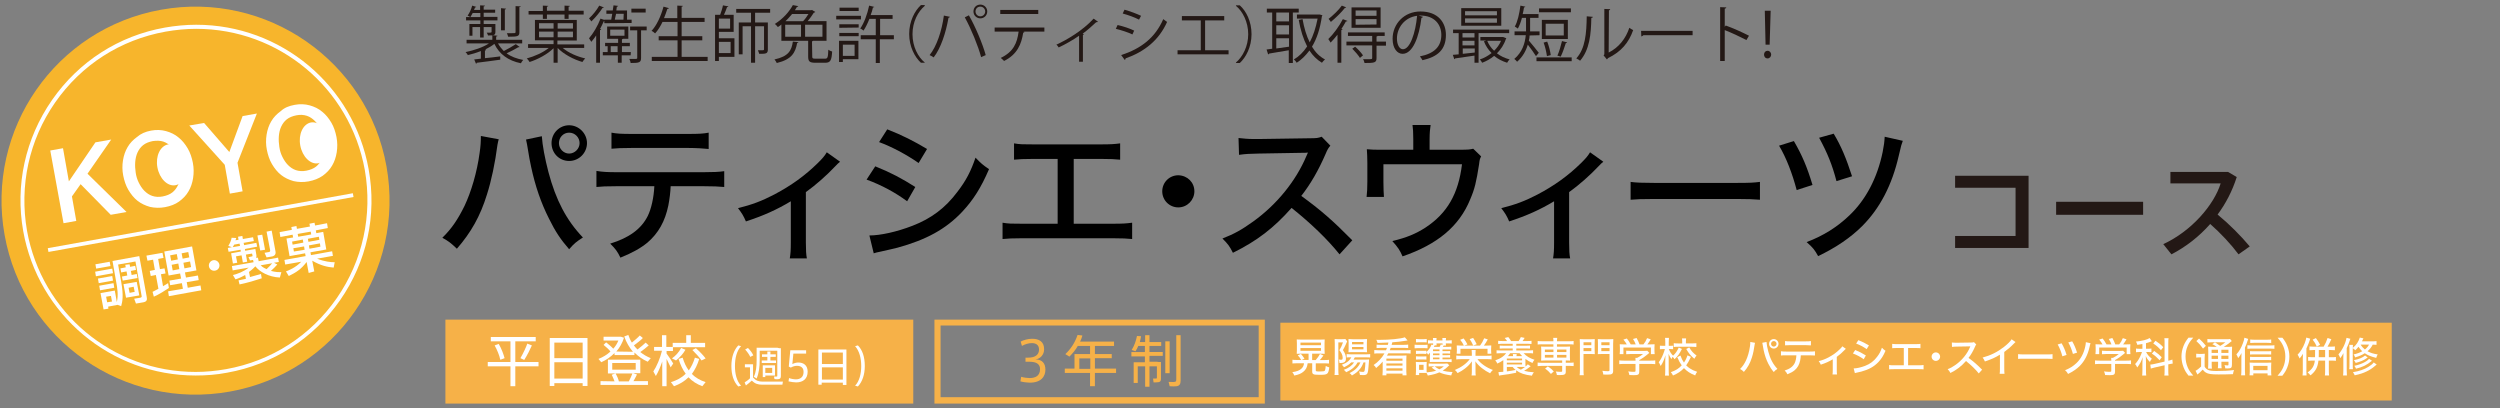 <?xml version="1.0" encoding="UTF-8"?>
<svg id="_レイヤー_1" xmlns="http://www.w3.org/2000/svg" version="1.1" viewBox="0 0 980 160">
  <rect x="0" y="0" width="980" height="160" fill="#808080" stroke="none"/>
  <!-- Generator: Adobe Illustrator 29.5.1, SVG Export Plug-In . SVG Version: 2.1.0 Build 141)  -->
  <defs>
    <style>
      .st0 {
        fill: none;
      }

      .st1 {
        fill: #f7b52c;
      }

      .st2 {
        fill: #f6b148;
      }

      .st3 {
        isolation: isolate;
      }

      .st4 {
        fill: #231815;
      }

      .st5 {
        fill: #fff;
      }
    </style>
  </defs>
  <rect class="st0" x=".6" y="0" width="860" height="160"/>
  <g>
    <path class="st4" d="M795.2,68.9v28.3h-28.8v-4.7h23.7v-18.9h-23.7v-4.7h28.8Z"/>
    <path class="st4" d="M840.1,79.1v5.1h-34.1v-5.1h34.1Z"/>
    <path class="st4" d="M881.9,96.6l-4.4,3.1c-2.9-3.9-7.1-8.4-11.1-11.9-4.4,5-9.6,9-15.2,11.9l-3.2-4c11.1-5.1,19.9-15.4,22.5-23.8h-19.7v-4.5h22.6l3.4,2c-1.7,5.4-4.3,10.4-7.5,14.7,4.5,3.7,9.1,8.3,12.6,12.5h0Z"/>
  </g>
  <path class="st4" d="M195.2,17c.6,1.1,1.4,2.1,2.3,3,1.6-.8,3.5-1.9,4.7-2.7l1.5,1.1c-.1.1-.3.2-.5.1-1.2.7-3,1.7-4.6,2.4,1.7,1.3,3.9,2.1,6.5,2.6-.3.3-.7.9-.9,1.3-5-1-8.5-3.6-10.4-7.6-1,.8-2.2,1.5-3.6,2.2l.4.1c0,.1-.2.3-.5.3v3c1.9-.2,4-.4,6-.7v1.3c-3.4.5-6.9.9-9.2,1.2,0,.2-.1.3-.3.4l-.7-1.7,2.6-.3v-3c-1.7.7-3.4,1.2-5.1,1.6-.2-.4-.6-.9-.9-1.2,3.1-.6,6.8-1.8,9.2-3.4h-8.8v-1.4h10.1v-1.8l2,.2c0,.2-.2.3-.5.3v1.3h10.2v1.4s-9.5,0-9.5,0ZM188.3,9.4v-1.4h-5.6v-1.3h5.6v-1.6h-3c-.3.6-.6,1.1-.9,1.6-.3-.2-.8-.4-1.1-.6.7-.9,1.4-2.4,1.8-3.9l1.6.5c-.1.2-.2.2-.5.2-.1.3-.2.7-.4,1h2.4v-1.8l1.9.1c0,.2-.1.3-.5.3v1.3h4.5v1.2h-4.5v1.6h5.4v1.4h-5.4v1.4h4.6v3.1c0,1.4-.8,1.4-2.9,1.4-.1-.4-.3-.8-.5-1.1h1.3c.4,0,.6-.1.6-.3v-1.9h-3.1v4.1h-1.4v-4.1h-3v3.4h-1.2v-4.6h4.3,0ZM198.4,3.4c0,.1-.1.3-.5.3v8.2h-1.5V3.2l2,.2ZM204.1,2.5c0,.2-.1.3-.5.3v9.8c0,1.6-.5,1.8-4.4,1.8-.1-.4-.3-1-.5-1.4h2.1c1.2,0,1.3,0,1.3-.5V2.4l2,.1h0Z"/>
  <path class="st4" d="M229,18.8h-8.4c2.2,1.9,5.7,3.4,8.8,4.1-.3.3-.8.9-1.1,1.4-3.5-1-7.4-3.1-9.7-5.5v5.8h-1.6v-5.7c-2.3,2.3-6.2,4.4-9.4,5.4-.2-.4-.7-1-1.1-1.4,3-.8,6.4-2.3,8.6-4.1h-8.1v-1.5h10v-1.5h-7.3v-8h16.4v8.1h-7.6v1.5h10.5v1.4h0ZM212.8,7.4v-1.7h-5.6v-1.4h5.6v-2.1l2.1.1c0,.2-.2.3-.5.3v1.6h6.9v-2l2.1.1c0,.2-.1.3-.5.3v1.6h5.9v1.5h-5.9v1.7h-1.6v-1.7h-6.9v1.7s-1.6,0-1.6,0ZM211.3,9.1v2.1h5.7v-2.1h-5.7ZM211.3,14.6h5.7v-2.2h-5.7v2.2ZM224.6,11.2v-2.1h-6v2.1s6,0,6,0ZM224.6,14.6v-2.2h-6v2.2h6Z"/>
  <path class="st4" d="M236.9,9.1v-.8h-.2c-.4,1-1,2.1-1.5,3.1l.5.1c0,.1-.2.3-.5.3v12.8h-1.5v-10.7c-.6.9-1.3,1.8-1.9,2.5-.2-.3-.6-1-.9-1.4,1.6-1.8,3.4-4.8,4.5-7.7l1.5.5v-.1h2.7c.1-.7.3-1.5.4-2.3h-2.3v-1.3h2.5c.1-.7.2-1.4.3-2l1.8.2c0,.2-.2.3-.5.3l-.2,1.5h4.2v3.6h1.8v1.3l-10.7.1h0ZM236.7,2.9c-.1.2-.3.2-.5.2-1,1.6-2.8,3.8-4.4,5.3-.2-.3-.6-.9-.9-1.2,1.5-1.3,3.1-3.4,4-5l1.8.7h0ZM247.2,21.7h-3.5v2.9h-1.5v-2.9h-5.9v-1.3h1.9v-2.3h-1v-1.3h5.1v-1.6h-4.3v-4.8h8.3v4.8h-2.1c-.1.1-.2.2-.4.2v1.4h3.1v1.3h-3.1v2.3h3.5l-.1,1.3h0ZM239.2,11.6v2.4h5.6v-2.4h-5.6ZM239.4,20.4h2.7v-2.3h-2.7v2.3ZM244.5,5.4h-3l-.5,2.3h3.4l.1-2.3h0ZM253.5,10.4v1.5h-2.2v10.8c0,1.8-.7,2-4.1,2,0-.5-.3-1.1-.5-1.6h1.9c1,0,1.2,0,1.2-.4v-10.8h-2.8v-1.5h6.5ZM253.1,3.4v1.5h-5.6v-1.5h5.6Z"/>
  <path class="st4" d="M267.2,22.3h10.2v1.6h-21.9v-1.6h10.1v-6.5h-7.4v-1.6h7.4v-5.6h-5.9c-.8,1.7-1.8,3.3-2.9,4.5-.3-.3-.9-.8-1.4-1,2-2.1,3.7-5.8,4.7-9.5l2.1.6c-.1.2-.2.3-.6.3-.4,1.2-.8,2.4-1.3,3.6h5.2V2.2l2.2.1c0,.2-.2.3-.5.3v4.4h9v1.6h-9v5.6h8.1v1.6h-8.1v6.5h0Z"/>
  <path class="st4" d="M281.8,12.5v2.5h6.1v7.3h-6.1v1.6h-1.5V5.8h2c.4-1.1.9-2.6,1.1-3.7l2.1.4c0,.2-.2.3-.5.3-.3.8-.7,2-1.2,3h3.8v6.7h-5.8ZM286.2,7.3h-4.4v3.9h4.4v-3.9ZM286.4,16.4h-4.6v4.4h4.6v-4.4ZM301.9,5h-5.9v3.8h5v10.6c0,1.7-.8,1.7-3.4,1.7-.1-.4-.3-1-.5-1.4h1.3c1,0,1.1,0,1.1-.4v-9h-3.5v14.3h-1.6v-14.3h-3.3v11h-1.5v-12.5h4.8v-3.8h-5.8v-1.5h13.3v1.5h0Z"/>
  <path class="st4" d="M313,16.5c0,.1-.2.3-.5.3-.7,3.8-2.1,6.5-8,7.9-.2-.4-.6-1.1-.9-1.4,5.5-1.2,6.7-3.5,7.2-7l2.2.2h0ZM318.4,22.2c0,.7.2.8,1.3.8h3.7c1,0,1.2-.4,1.3-3.5.4.3,1.1.6,1.5.7-.2,3.5-.7,4.4-2.7,4.4h-3.9c-2.2,0-2.8-.5-2.8-2.4v-6.2h-10.5v-6.4c-.4.4-.9.7-1.4,1-.3-.4-.8-1-1.2-1.2,3.4-2.1,5.8-5,7.1-7.4l2.1.4c0,.2-.2.3-.5.3-.2.4-.5.8-.8,1.3h6.4l.3-.1,1.3.8c-.3.2-.4.3-.6.3-.6,1-1.5,2.2-2.4,3.3h7.4v7.7h-5.3c0,.1-.2.2-.4.2l.1,6h0ZM314.8,8.3c.8-.8,1.5-1.8,2.1-2.8h-6.4c-.8.9-1.6,1.9-2.6,2.8h6.9ZM307.8,9.7v4.7h6.2v-4.7h-6.2ZM322.4,14.5v-4.8h-6.8v4.7h6.8v.1Z"/>
  <path class="st4" d="M337.5,6.2v1.4h-9.7v-1.4h9.7ZM336.5,16.1v7.1h-6.1v1.1h-1.5v-8.3h7.6v.1ZM329,10.9v-1.4h7.6v1.3l-7.6.1h0ZM329,14.2v-1.3h7.6v1.3h-7.6ZM336.6,3v1.3h-7.5v-1.3s7.5,0,7.5,0ZM335,17.5h-4.6v4.4h4.6v-4.4ZM350.4,13.8v1.6h-5.5v9.3h-1.6v-9.3h-5.9v-1.6h5.9v-6.4h-2.5c-.7,1.8-1.5,3.4-2.3,4.6-.3-.3-.9-.7-1.3-.8,1.5-2.1,2.8-5.6,3.5-9l2,.5c0,.2-.2.2-.5.2-.2,1-.5,2-.9,3h8.6v1.5h-4.9v6.4h5.4,0Z"/>
  <path class="st4" d="M362.5,2.3c-2.6,2.2-4.8,6.2-4.8,11.1s2.2,9,4.8,11.1v.1h-1.5c-2.4-2.2-4.6-6.3-4.6-11.3s2.2-9.1,4.6-11.3h1.5v.3Z"/>
  <path class="st4" d="M372.4,6.6c-.1.2-.3.3-.6.4-1,5.8-3,11.9-5.8,15.5-.4-.3-1.1-.7-1.6-.9,2.7-3.3,4.8-9.4,5.6-15.5,0,0,2.4.5,2.4.5ZM384.6,22.4c-1.1-4.2-3.9-11.1-6.4-15.6l1.6-.8c2.5,4.3,5.4,11.2,6.6,15.6l-1.8.8h0ZM384.3,1.8c1.5,0,2.7,1.2,2.7,2.7s-1.2,2.7-2.7,2.7-2.7-1.2-2.7-2.7c0-1.6,1.2-2.7,2.7-2.7ZM386.2,4.5c0-1.1-.9-1.9-1.9-1.9-1.1,0-1.9.8-1.9,1.9,0,1,.8,1.9,1.9,1.9s1.9-.9,1.9-1.9Z"/>
  <path class="st4" d="M409.4,12.4h-8.2l.4.1c0,.1-.2.3-.5.3-.7,4.5-2.3,8.5-7.5,11.1-.3-.3-.9-.9-1.3-1.2,5-2.4,6.4-5.8,7-10.3h-9.4v-1.6h19.5v1.6h0ZM407,5.5h-14.9v-1.6h14.9v1.6Z"/>
  <path class="st4" d="M430.4,8.5c-.1.1-.2.2-.4.2h-.3c-1.6,1.5-3.5,3.2-5.3,4.5.3.1.5.2.5.2,0,.1-.2.2-.4.3v10.5h-1.5v-10.2c-2.1,1.5-5.4,3.4-8,4.6-.2-.3-.6-.9-.9-1.1,4.2-1.9,10.4-5.6,14.6-10.2l1.7,1.2h0Z"/>
  <path class="st4" d="M438.1,9.8c2.2.5,4.9,1.4,6.5,2.2l-.7,1.5c-1.6-.8-4.4-1.7-6.5-2.2l.7-1.5ZM439.5,21.6c7.9-2.6,13.3-6.8,16.5-14.1.4.3,1.1.8,1.5,1.1-3.2,7.2-8.9,11.7-16.3,14.3.1.2-.1.5-.3.6l-1.4-1.9h0ZM440.8,3.8c2.2.6,4.8,1.6,6.5,2.4l-.8,1.5c-1.7-.9-4.2-1.8-6.4-2.4l.7-1.5h0Z"/>
  <path class="st4" d="M463.3,6.3h16.6v1.7h-7.5v11.7h9.2v1.6h-20v-1.6h9.1V8h-7.4v-1.7h0Z"/>
  <path class="st4" d="M484.5,24.5c2.6-2.2,4.8-6.3,4.8-11.1s-2.2-9-4.8-11.1v-.2h1.5c2.5,2.2,4.6,6.3,4.6,11.3s-2.2,9.1-4.6,11.3h-1.5v-.2Z"/>
  <path class="st4" d="M509.1,4.9h-2.3v19.8h-1.6v-5c-2.9.5-5.8,1-7.7,1.3,0,.2-.2.3-.4.3l-.6-1.9c.6-.1,1.4-.2,2.2-.3V4.9h-2.1v-1.5h12.5v1.5ZM505.3,8.4v-3.5h-5v3.5h5ZM505.3,13.5v-3.6h-5v3.6h5ZM500.3,15v4c1.6-.2,3.3-.5,5-.7v-3.3s-5,0-5,0ZM517.4,5.7l1,.3c0,.1-.1.2-.2.3-.7,4.9-2,8.9-3.9,12,1.3,2.2,3,3.9,5.1,5-.4.3-.9.9-1.2,1.3-2-1.2-3.6-2.8-4.9-4.8-1.5,2-3.1,3.6-5,4.8-.2-.4-.7-1-1.1-1.3,1.9-1.1,3.7-2.8,5.2-5.1-1.5-2.9-2.6-6.4-3.3-10.4l1.5-.3c.6,3.4,1.5,6.5,2.8,9.1,1.4-2.6,2.4-5.7,3.1-9.3h-8.1v-1.6h9Z"/>
  <path class="st4" d="M524.3,13.6c-.9,1.1-1.8,2.2-2.7,3.1-.2-.3-.6-1-.9-1.4,1.9-1.8,4.2-4.9,5.7-7.8l1.8.7c-.1.2-.3.2-.6.2-.5,1-1.2,2-1.8,3l.5.1c0,.1-.2.3-.5.3v12.8h-1.5v-11h0ZM527.7,2.9c-.1.2-.3.2-.5.2-1.3,1.7-3.6,3.9-5.5,5.5-.2-.3-.6-.9-.9-1.2,1.8-1.4,4-3.5,5.2-5.2,0,0,1.7.7,1.7.7ZM543.3,16.4v1.5h-3.7v4.9c0,1.8-.9,1.9-4.7,1.9-.1-.5-.3-1.1-.6-1.5h2.2c1.2,0,1.4,0,1.4-.5v-4.9h-10.1v-1.5h10.1v-2.2h-9.5v-1.4h14.4v1.4h-2.8c0,.1-.2.2-.4.2v2h3.7v.1h0ZM541.2,2.9v8h-11.4V2.9h11.4ZM533.1,22.7c-.6-1-1.9-2.5-3-3.6l1.1-.8c1.2,1,2.5,2.5,3.1,3.4l-1.2,1h0ZM539.6,6.2v-2.1h-8.2v2.1h8.2ZM539.6,9.6v-2.1h-8.2v2.2l8.2-.1h0Z"/>
  <path class="st4" d="M557.8,6.6c-.1.2-.3.4-.6.4-.9,7.5-3.4,14.1-7.4,14.1-2,0-3.9-2-3.9-5.9,0-5.8,4.5-10.7,10.9-10.7,7,0,10,4.4,10,9.2,0,5.8-3.3,8.6-9.2,9.9-.2-.4-.6-1-1-1.5,5.6-1.1,8.4-3.8,8.4-8.4,0-4-2.6-7.6-8.2-7.6h-.7s1.7.5,1.7.5ZM555.5,6.2c-4.9.6-7.9,4.7-7.9,8.9,0,2.6,1.1,4.2,2.3,4.2,2.8.1,5-6.4,5.6-13.1h0Z"/>
  <path class="st4" d="M591.6,13h-12v11.6h-1.6v-2.8c-2.9.4-5.7.8-7.6,1.1,0,.2-.2.3-.3.3l-.6-1.7,2.3-.2v-8.3h-2.2v-1.4h22v1.4h0ZM588.5,3.2v6.9h-15.7V3.2h15.7ZM578,14.8v-1.8h-4.7v1.7h4.7v.1ZM578,17.8v-1.8h-4.7v1.8h4.7ZM573.4,19v2.1c1.5-.2,3.1-.3,4.7-.5v-1.6h-4.7ZM586.8,6v-1.6h-12.5v1.6h12.5ZM586.8,8.9v-1.7h-12.5v1.7h12.5ZM589.5,14.6l1,.4c-.1.1-.1.2-.2.3-.7,2.2-2,4.1-3.5,5.6,1.4,1.1,3.1,1.9,5,2.4-.4.3-.8.9-1,1.3-1.9-.6-3.7-1.5-5.1-2.7-1.4,1.2-3.1,2.1-4.7,2.7-.2-.4-.6-1-.9-1.3,1.6-.5,3.2-1.4,4.6-2.5-1.3-1.3-2.3-2.8-3-4.6l.9-.3h-2.3v-1.4h8.9s.3.1.3.1ZM583,16c.6,1.5,1.5,2.8,2.7,3.9,1.1-1.1,2.1-2.4,2.7-3.9h-5.4Z"/>
  <path class="st4" d="M599.6,13.9c0,.7-.1,1.3-.3,2,.9,1,3.3,4,3.9,4.8l-1.1,1.3c-.6-1-2.1-3.1-3.2-4.5-.7,2.4-2,4.8-4.2,6.7-.2-.3-.8-.9-1.1-1.1,3.1-2.6,4.2-6.1,4.5-9.3h-4.4v-1.5h4.5v-5.3h-1.6c-.4,1.6-1,3.1-1.6,4.2-.3-.2-.8-.6-1.2-.8,1.1-1.9,1.8-5.1,2.2-8.2l1.9.4c0,.2-.2.3-.5.3-.1.9-.3,1.7-.5,2.6h6.2v1.5h-3.3v5.3h3.7v1.5l-3.9.1h0ZM602.3,22.5h13.8v1.5h-13.8v-1.5ZM615.8,3.3v1.5h-12.5v-1.5s12.5,0,12.5,0ZM614.6,7.8v7.5h-10.2v-7.5h10.2ZM606.5,16.3c.7,1.7,1.2,3.9,1.4,5.3l-1.5.4c-.2-1.5-.7-3.7-1.3-5.3l1.4-.4h0ZM613,13.9v-4.6h-7.1v4.6h7.1ZM614.3,16.6c0,.2-.2.2-.5.3-.5,1.6-1.3,3.9-2,5.3-.3-.1-1-.3-1.3-.4.7-1.5,1.4-4,1.8-5.7,0,0,2,.5,2,.5Z"/>
  <path class="st4" d="M624.4,6.6c0,.2-.2.4-.6.4-.1,6.5-.7,12.5-4.4,16.8-.4-.3-1-.7-1.5-.9,3.6-3.9,4-10,4.1-16.5,0,0,2.4.2,2.4.2ZM630.6,20.6c4-2,6.7-5.5,8.1-9.7.4.3,1.1.7,1.5.9-1.7,4.9-4.7,8.5-9.9,11-.1.2-.2.4-.4.5l-1.3-1.6.3-.4V3.5l2.3.1c0,.2-.2.4-.5.5l-.1,16.5h0Z"/>
  <path class="st4" d="M643.3,12.1h20.2v1.7h-19.3c-.1.2-.5.4-.8.5l-.1-2.2h0Z"/>
  <path class="st4" d="M684.6,15.7c-2.5-1.3-5.9-2.9-8.5-3.9v12.1h-1.8V2.8l2.4.1c0,.3-.2.4-.6.5v7.1l.4-.5c2.8,1,6.6,2.7,9.1,4l-1,1.7h0Z"/>
  <path class="st4" d="M691.5,21.4c0-.9.6-1.5,1.4-1.5s1.4.7,1.4,1.5-.6,1.5-1.4,1.5c-.9,0-1.4-.7-1.4-1.5ZM693.7,17.5h-1.6l-.3-13.3h2.3l-.4,13.3Z"/>
  <rect class="st2" x="175.9" y="126.5" width="180.9" height="30.5"/>
  <rect class="st2" x="501.9" y="126.5" width="435.66" height="30.5"/>
  <path class="st2" d="M358,158.2h-183.4v-32.9h183.4v32.9h0ZM177.1,155.7h178.5v-28.1h-178.5v28.1Z"/>
  <path class="st2" d="M495.8,158.2h-129.5v-32.9h129.5v32.9h0ZM368.7,155.7h124.7v-28.1h-124.7v28.1Z"/>
  <path class="st5" d="M200.1,141.9v-8.1h-7.7v-1.7h17.6v1.7h-8v8.1h9.1v1.7h-9.1v7.8h-1.9v-7.8h-8.9v-1.7h8.9,0ZM195.5,134.8c1.1,1.9,1.9,4.1,2.3,5.6-1.5.6-1.6.6-1.7.6-.3-1.6-1.2-3.8-2.2-5.6l1.6-.6h0ZM208.5,135.4c-.7,1.6-1.8,3.8-3,5.7l-1.5-.7c1.1-1.9,2.2-4.2,2.7-5.7l1.8.7Z"/>
  <path class="st5" d="M217.3,150.2v1.1h-1.8v-18.8h14.8v18.8h-1.9v-1.1h-11.1ZM228.4,134.3h-11.1v6.1h11.1v-6.1ZM228.4,148.5v-6.5h-11.1v6.4h11.1v.1Z"/>
  <path class="st5" d="M248.1,137.9c-1.4-1.7-2.6-3.7-3.4-6l1.6-.6c.4,1.1.8,2.1,1.4,3,1.2-1,2.4-2,3.1-2.8l1.2,1c-.8.9-2.2,1.9-3.5,2.9.4.6.9,1.1,1.4,1.6,1.3-1,2.5-2,3.2-2.7l1.2,1.1c-.8.7-2,1.7-3.3,2.6,1.2,1,2.6,1.8,4.1,2.4l-1.2,1.4c-2-.9-3.7-2.1-5.2-3.6v1h-7.8v-.8c-1.5,1.5-3.2,2.7-5.2,3.6l-1.1-1.3c1.8-.7,3.4-1.7,4.7-2.9-.7-.9-1.6-1.7-2.7-2.6l1-1c1.1.9,2.1,1.7,2.8,2.5.9-1,1.5-2,2-3.2h-5.8v-1.5h6.8l1.2.4c-.6,2-1.7,3.9-3,5.4l6.5.1h0ZM240.9,149.5c-.3-.8-.7-1.8-1.1-2.6l1.4-.5h-2.9v-5.4h12.7v5.3h-2.8l1.5.5c-.4.7-.8,1.7-1.4,2.6h5.7v1.5h-18.6v-1.5l5.5.1h0ZM240,144.9h9.2v-2.6h-9.2v2.6ZM246.5,149.5c.6-1.1,1.1-2.3,1.4-3.1h-6.6c.6,1,1.1,2.2,1.3,3.1h3.9Z"/>
  <path class="st5" d="M263.9,142.5l-1,1.5c-.4-.9-1-2.1-1.6-3.3v10.7h-1.7v-9.7c-.7,2.1-1.6,4.2-2.5,5.7l-1-1.8c1.3-1.9,2.7-5.2,3.4-8.1h-3.1v-1.5h3.1v-4.6h1.7v4.6h2.5v-1.6h5.3v-3h1.8v3h5.6v1.7h-12.6v1.5h-2.5v1c1,1.3,2,2.9,2.6,3.9h0ZM270,145.2c1-1.4,1.8-3,2.4-5l1.7.5c-.7,2.3-1.7,4.3-2.9,5.9,1.5,1.5,3.3,2.5,5.4,3.2l-1.3,1.6c-2.1-.8-3.9-1.9-5.4-3.5-1.6,1.6-3.5,2.7-5.7,3.5l-1.2-1.6c2.3-.7,4.2-1.7,5.8-3.3-1.2-1.6-2.1-3.5-2.8-5.8l1.6-.5c.6,2,1.4,3.7,2.4,5h0ZM268.7,137.1c-.9,1.6-2.3,3.1-3.7,4.2l-1.6-.8c1.4-1,2.8-2.5,3.6-4.1l1.7.7h0ZM272.8,136.5c1.6,1.4,2.9,2.8,3.8,4l-1.6.8c-.9-1.3-2.1-2.6-3.6-4.1l1.4-.7h0Z"/>
  <path class="st5" d="M286.7,143.5c0-3.5,1-6.3,2.7-8.1l1.1.3c-1.7,1.8-2.4,4.7-2.4,7.8s.7,5.9,2.4,7.7l-1.1.3c-1.8-1.8-2.7-4.6-2.7-8h0Z"/>
  <path class="st5" d="M299,149.6h7.9l-.2,1.2h-7.9c-1.7,0-2.9-.4-4.1-1.6-.9.8-1.6,1.4-2.3,1.9l-.5-1.2c.6-.4,1.4-.9,2.1-1.6v-4.3h-2v-1.2h3.2v5.2c1.1,1.2,2.2,1.6,3.8,1.6h0ZM293.2,136.4c1,1,1.7,2,2.1,2.9l-1.2.6c-.4-.9-1.1-1.9-2-2.9l1.1-.6ZM305.5,136.5h.6v10.9c0,.7-.2,1.1-.8,1.2-.3.1-1.1.1-1.7,0l-.2-1h1c.3,0,.3-.1.3-.4v-9.7h-6.9v3.7c0,2.6-.3,5.1-1.2,7.2l-1.1-.7c.9-1.9,1.1-4.1,1.1-6.6v-4.8h8.1l.8.2h0ZM300.8,141.3v-1.4h-2.1v-1h2.1v-1.1h1.2v1.1h2.1v1h-2.1v1.4h2.2v1h-5.6v-1h2.2,0ZM300,143.2h3.8v4h-3.8v.6h-1v-4.6h1ZM302.7,146.2v-2h-2.7v2h2.7Z"/>
  <path class="st5" d="M312.9,142.1c2,0,3.7,1,3.7,3.6,0,2.8-1.8,4.2-4.5,4.2-.8,0-2.1-.2-3-.4l.2-1.3c.8.3,1.9.5,2.7.5,1.6,0,3-.8,3-2.9,0-1.8-1.2-2.4-2.6-2.4-.9,0-1.7.3-2.4.7l-.8-.4.6-6.4h6.2v1.3h-5l-.4,4.1c.8-.4,1.7-.6,2.3-.6h0Z"/>
  <path class="st5" d="M322.1,150v.8h-1.3v-13.8h11v13.9h-1.4v-.9h-8.3ZM330.4,138.2h-8.2v4.5h8.2v-4.5ZM330.4,148.8v-4.8h-8.2v4.8h8.2Z"/>
  <path class="st5" d="M339,143.5c0,3.4-1,6.2-2.7,8l-1.1-.3c1.7-1.8,2.4-4.7,2.4-7.7s-.7-5.9-2.4-7.8l1.1-.3c1.8,1.8,2.7,4.6,2.7,8.1h0Z"/>
  <path class="st2" d="M409.8,144.9c0,2.7-1.7,5.1-6.1,5.1-1,0-2.6-.2-3.7-.5l.3-1.8c.9.3,2.4.5,3.3.5,2.3,0,4.1-.9,4.1-3.5,0-1.9-1.3-2.9-4.2-2.9h-1.5v-1.6h1c2.9,0,4.3-1.2,4.3-3.2,0-1.6-1-2.5-2.8-2.5-1.2,0-2.7.4-3.9,1.1l-.5-1.7c1.1-.6,2.9-1.1,4.5-1.1,2.7,0,4.7,1.1,4.7,4.1,0,2.1-1.4,3.7-3.4,4,2.7,0,3.9,1.6,3.9,4h0Z"/>
  <path class="st2" d="M429.2,146.2v5.2h-1.9v-5.2h-9.9v-1.7h3.8v-5.7h6.1v-3.2h-4.8c-.9,1.6-2.1,3-3.3,4.2l-1.6-1c2.1-1.9,3.8-4.5,4.8-7.5l1.9.2c-.2.8-.5,1.6-.9,2.4h13.3v1.7h-7.5v3.2h6.6v1.6h-6.6v4.1h8.3v1.7h-8.3ZM427.4,144.6v-4.1h-4.3v4.1h4.3Z"/>
  <path class="st2" d="M454.2,141.9h.9v6.5c0,.8-.2,1.3-.9,1.4-.4.1-1.4.1-2,.1-.2-1.4-.2-1.5-.2-1.5h1.2c.2,0,.3-.1.3-.3v-4.5h-2.9v8h-1.7v-8h-2.9v6.5h-1.6v-8.1h4.4v-2.3h-5.3v-1.7h5.3v-2.4h-2.6c-.3.8-.7,1.5-1.1,2.1l-1.5-.5c1-1.5,1.7-3.5,2.1-5.5l1.6.1c-.1.8-.3,1.5-.5,2.3h2.1v-2.7h1.7v2.7h4.6v1.5h-4.6v2.4h5.2v1.5h-5.2v2.3h2.9l.7.1h0ZM458.5,133.8v12.5h-1.7v-12.5h1.7ZM462.8,131.4v17.8c0,1.3-.4,2-1.5,2.2-.6.1-1.8.1-2.8,0l-.4-1.7c.8,0,1.9.1,2.3,0,.5,0,.7-.3.7-.8v-17.5h1.7,0Z"/>
  <path class="st1" d="M151.5,65.2c7.4,41.3-20,80.9-61.4,88.3-41.3,7.4-80.9-20-88.3-61.4C-5.6,50.8,21.8,11.2,63.2,3.8c41.3-7.4,80.9,20.1,88.3,61.4"/>
  <path class="st5" d="M76.7,147.2c-33.3,0-61.7-23.8-67.6-56.6-3.2-18,.8-36.3,11.3-51.4,10.5-15.1,26.2-25.2,44.3-28.4,4-.7,8.2-1.1,12.2-1.1,33.3,0,61.7,23.8,67.6,56.6,3.3,18.1-.7,36.3-11.2,51.4s-26.3,25.2-44.3,28.4c-4.1.8-8.2,1.1-12.3,1.1ZM76.9,11.3c-4,0-8,.4-12,1.1-17.7,3.2-33,13-43.3,27.8-10.2,14.7-14.1,32.6-11,50.3,5.8,32.1,33.5,55.3,66.1,55.3,4,0,8-.4,12-1.1,17.7-3.2,33-13,43.3-27.8,10.2-14.7,14.1-32.6,11-50.3-5.8-32.1-33.6-55.3-66.1-55.3Z"/>
  <path class="st5" d="M19.7,59l5-.9,2.3,13,10.4-15.3,6.2-1.1-9.3,13.4,15.3,15-6.2,1.1-11.8-12-3.4,4.8,1.7,9.6-5,.9s-5.2-28.5-5.2-28.5Z"/>
  <path class="st5" d="M59.2,51.2c2.1-.4,4.1-.3,5.9.2,1.8.5,3.5,1.3,4.9,2.5,1.4,1.1,2.6,2.6,3.6,4.3s1.6,3.6,2,5.6c.4,2.1.4,4,.1,6-.3,1.9-.9,3.7-1.8,5.2-.9,1.6-2.2,2.9-3.7,4s-3.4,1.8-5.5,2.2c-2.1.4-4.1.3-5.9-.1-1.8-.5-3.5-1.3-4.9-2.4s-2.6-2.6-3.6-4.3c-1-1.7-1.6-3.6-2-5.6s-.4-4-.1-5.9c.3-1.9.9-3.7,1.8-5.2.9-1.6,2.2-2.9,3.7-4,1.5-1.3,3.3-2.1,5.5-2.5ZM59.9,55.3c-1.5.3-2.8.8-3.8,1.6s-1.7,1.8-2.2,2.9c-.5,1.1-.8,2.4-.9,3.8-.1,1.4,0,2.7.2,4.1s.6,2.7,1.2,3.9,1.3,2.3,2.2,3.2c.9.9,1.9,1.6,3.1,2,1.2.4,2.6.5,4.1.2,1.5-.3,2.8-.8,3.8-1.6,1-.8,1.7-1.8,2.2-2.9s.8-2.4.9-3.8,0-2.7-.2-4.1-.6-2.7-1.2-3.9-1.3-2.3-2.2-3.2c-.9-.9-1.9-1.6-3.1-2-1.2-.4-2.6-.4-4.1-.2h0Z"/>
  <path class="st5" d="M88.1,64.6l-13.9-15.4,5.8-1,9.9,11.4,5.2-14.1,5.6-1-7.6,19.3,2,11.2-5,.9-2-11.3Z"/>
  <path class="st5" d="M115.5,41.1c2.1-.4,4.1-.3,5.9.2s3.5,1.3,4.9,2.5c1.4,1.1,2.6,2.6,3.6,4.3s1.6,3.6,2,5.6c.4,2.1.4,4,.1,6-.3,1.9-.9,3.7-1.8,5.2-.9,1.6-2.2,2.9-3.7,4-1.6,1.1-3.4,1.8-5.5,2.2-2.1.4-4.1.3-5.9-.1-1.8-.5-3.5-1.3-4.9-2.4s-2.6-2.6-3.6-4.3c-1-1.7-1.6-3.6-2-5.6s-.4-4-.1-5.9.9-3.7,1.8-5.2c.9-1.6,2.2-2.9,3.7-4,1.5-1.4,3.3-2.1,5.5-2.5h0ZM116.2,45.2c-1.5.3-2.8.8-3.8,1.6s-1.7,1.8-2.2,2.9c-.5,1.1-.8,2.4-.9,3.8-.1,1.4,0,2.7.2,4.1.2,1.4.6,2.7,1.2,3.9s1.3,2.3,2.2,3.2c.9.9,1.9,1.6,3.1,2s2.6.5,4.1.2,2.8-.8,3.8-1.6c1-.8,1.7-1.8,2.2-2.9.5-1.1.8-2.4.9-3.8.1-1.4,0-2.7-.2-4.1-.2-1.4-.6-2.7-1.2-3.9s-1.3-2.3-2.2-3.2c-.9-.9-1.9-1.6-3.1-2s-2.6-.5-4.1-.2Z"/>
  <path class="st5" d="M37.3,106.5l6.7-1.2.3,1.8-6.7,1.2-.3-1.8ZM37.4,103.6l5.6-1,.3,1.7-5.6,1-.3-1.7ZM38.4,109.2l5.6-1,.3,1.8-5.6,1-.3-1.8ZM38.9,112l5.6-1,.3,1.8-5.6,1-.3-1.8ZM46.1,119.5h0l-3.7.7.1.8-1.9.3-1.2-6.4,5.6-1,.8,4.5c.7-2.8.1-5.9-.2-7.6l-1.5-8.5,10.5-1.9,2.9,15.9c.2,1.1.2,1.9-1.3,2.2l-2.9.5-.7-1.9,2.4-.4c.6-.1.6-.5.5-.8l-2.4-13.4-6.8,1.2,1.2,6.7c1,5.6.5,7.8,0,9.6l-1.4-.5h0ZM41.6,116.3l.4,2.2,1.9-.3-.4-2.2-1.9.3ZM50.8,103.6l.2,1,2-.4.3,1.6-2,.4.3,1.6,2-.4.3,1.6-5.8,1-.3-1.6,2.1-.4-.3-1.6-2.1.4-.3-1.6,2.1-.4-.2-1,1.7-.2ZM48.4,111.4l5.2-.9,1,5.3-5.2.9-1-5.3ZM50.4,112.8l.4,2,2-.4-.4-2-2,.4Z"/>
  <path class="st5" d="M59.8,114.4c.5-.3.7-.3,2.3-1.2l-1-5.4-2,.4-.4-2,2-.4-.7-4-2.2.4-.4-2,6.3-1.1.4,2-2.1.4.7,4,1.8-.3.4,2-1.8.3.8,4.7c.6-.4,1.1-.7,2-1.2l.3,1.9c-1.5,1-4,2.6-5.9,3.4,0,0-.5-1.9-.5-1.9ZM64.4,98.6l10.9-2,1.7,9.4-4.5.8.4,2,4.7-.8.3,1.8-4.7.8.4,2.2,5-.9.3,1.9-12.7,2.3-.3-1.9,5.8-1-.4-2.2-4.6.8-.3-1.8,4.6-.8-.4-2-4.5.8s-1.7-9.4-1.7-9.4ZM66.7,100.1l.4,2.1,2.6-.5-.4-2.1-2.6.5ZM67.3,103.8l.4,2.2,2.6-.5-.4-2.2-2.6.5ZM71.2,99.3l.4,2.1,2.6-.5-.4-2.1-2.6.5ZM71.9,103l.4,2.2,2.6-.5-.4-2.2-2.6.5Z"/>
  <path class="st5" d="M86,103.7c.2,1.1-.5,2.2-1.7,2.4-1.1.2-2.2-.5-2.4-1.7-.2-1.1.6-2.2,1.7-2.4s2.2.6,2.4,1.7Z"/>
  <path class="st5" d="M93.5,109.9c1.1-.2,1.8-.4,2.9-.6l-.3-1.5c-1.9,1.1-3.1,1.5-3.8,1.7l-1-1.7c1.8-.4,4.2-1.3,6.2-2.9l-6.3,1.1-.3-1.7,8.5-1.5-.2-.9-1.2.2-.6-1.3,1.4-.3c.2,0,.2-.2.2-.3l-.2-.8-2.4.4.5,2.8-1.7.3-.5-2.8-2.2.4.5,2.5-1.7.3-.7-4,3.8-.7-.1-.7-4.7.8-.3-1.5,1.6-.3-1.4-.5c.6-1,1.1-2,1.3-3.2l1.8.1c-.2.6-.2.7-.3.9l1.2-.2-.2-1.2,1.7-.3.2,1.2,4-.7.3,1.5-4,.7.2.9,4.8-.9.3,1.5-4.8.9.1.7,4-.7.4,2.4c0,.1.1.6-.1,1.1l.7-.1.3,1.4,7.6-1.4.3,1.7-1.9.3,1.3.7c-.9,1-1.4,1.5-2.5,2.5,1.9.5,3.1.5,4.1.5l-.6,2.1c-4.4-.2-8-2.3-9.6-4.4-.4.4-1,1.1-2.5,2.2l.4,2c2.2-.6,3.5-1,4.3-1.2l.3,1.7c-3.4,1.1-4.7,1.5-8.7,2.4l-.4-1.6h0ZM94.1,96.4l-.2-.9-2.1.4c-.3.6-.6,1-.6,1,0,0,2.9-.5,2.9-.5ZM100.9,92.3l1.9-.3,1.1,5.9-1.9.3-1.1-5.9ZM102.2,104c.3.3.7.8,2.3,1.5,1-.9,1.7-1.7,2.2-2.3l-4.5.8ZM104.5,90.8l2-.4,1.5,8.2c.2,1.1-.4,1.7-1.2,1.9l-2.3.4-.8-1.8,1.7-.3c.5-.1.5-.3.5-.7,0,0-1.4-7.3-1.4-7.3Z"/>
  <path class="st5" d="M114.9,93.1l-.2-1.1-4.8.9-.3-1.9,4.8-.9-.2-1.1,2-.4.2,1.1,5.1-.9-.2-1.1,2-.4.2,1.1,4.7-.9.3,1.9-4.7.9.2,1.1,2.7-.5,1.2,6.9-6.2,1.1.2,1.1,8.3-1.5.3,1.8-6.2,1.1c3,1.2,5.4,1.4,6.9,1.4l-.4,2.1c-2.5-.2-5.1-.8-8.4-2.7l.8,4.2-2.2.6-.8-4.3c-2.1,2.8-4.1,4.1-7,5.5l-1.1-1.8c1-.4,3.7-1.4,6-3.8l-6.3,1.1-.3-1.8,8.3-1.5-.2-1.1-6.1,1.1-1.2-6.9,2.6-.4h0ZM114.5,94.7l.2,1.2,4.2-.8-.2-1.2-4.2.8ZM115,97.3l.2,1.3,4.2-.7-.2-1.3-4.2.7ZM122,91.9l-.2-1.1-5.1.9.2,1.1,5.1-.9ZM120.7,93.6l.2,1.2,4.3-.8-.2-1.2-4.3.8ZM121.1,96.2l.2,1.3,4.3-.8-.2-1.3-4.3.8Z"/>
  <rect class="st5" x="17.9" y="86.51" width="121.51" height="1.5" transform="translate(-14.22 15.32) rotate(-10.21)"/>
  <path class="st5" d="M73,63.6c.8,4.4-1.1,8.4-4.2,9s-6.3-2.6-7.1-7,1.1-8.4,4.2-9c3.2-.5,6.3,2.6,7.1,7"/>
  <path class="st5" d="M129,55c.8,4.4-1.1,8.4-4.2,9s-6.3-2.6-7.1-7,1.1-8.4,4.2-9c3.1-.5,6.3,2.6,7.1,7"/>
  <rect class="st0" x=".6" y="-5.1" width="980" height="160"/>
  <g class="st3">
    <path d="M195.5,54.6c-.2.8-.3,1-.5,2.2-.9,7-2.4,14.1-4.1,19.4-2.6,8.5-6.3,15-11.8,21.3-2.4-2.3-3.2-2.9-5.7-4.3,3.6-3.5,6.1-7.2,8.7-12.5,2.6-5.5,4.9-13.2,5.9-20.7.4-2.6.5-4.5.5-6.7l7,1.3h0ZM212.4,53.4c.2,3.4,1.2,8.8,2.6,14.1,2.9,10.9,7,18.8,13.5,25.6-2.5,1.6-3.4,2.3-5.4,4.6-3.3-3.8-5.4-6.9-7.9-12-3.1-6.1-5.4-12.8-7-20.3-.5-2.3-.7-3.3-1.6-8.8-.2-.8-.2-1.1-.4-1.9l6.2-1.3h0ZM230.1,56.1c0,3.8-3.1,7-7,7s-6.9-3.1-6.9-7,3.1-7,6.9-7,7,3.2,7,7ZM219.1,56.1c0,2.2,1.8,4.1,4,4.1s4.1-1.9,4.1-4.1-1.8-4.1-4.1-4.1-4,1.9-4,4.1Z"/>
    <path d="M262.9,73c-.1,2.3-.4,4.9-.9,7.5-1.3,6.3-3.9,10.9-8.2,14.6-2.7,2.2-5.7,3.9-10.6,5.9-1.2-2.5-1.9-3.4-4-5.5,7.5-2.3,12.2-5.8,14.7-10.8,1.4-2.8,2.4-7.3,2.6-11.7h-14.9c-4.2,0-5.7.1-7.8.3v-6.3c2.4.4,4.3.5,7.9.5h34.2c3.7,0,5.9-.1,8-.4v6.2c-1.9-.2-4.6-.3-7.9-.3,0,0-13.1,0-13.1,0ZM239.7,52c2.1.4,3.9.5,7.9.5h22.2c4.2,0,5.9-.1,8-.5v6.4c-1.7-.2-5.1-.4-7.9-.4h-22.4c-3.5,0-6,.1-7.8.3v-6.3Z"/>
    <path d="M329.3,63.4c-.53.4-1.2,1.03-2,1.9-3.2,3.4-7.6,7.3-11.4,10v19.7c0,3.1.1,4.8.4,6.3h-6.7c.3-1.9.4-3.1.4-6.3v-16.1c-5.5,3.3-10.6,5.6-17.6,7.9-1-2.3-1.5-3.1-3.1-5.2,5.6-1.4,9.3-2.8,14.3-5.4,6.6-3.5,11.9-7.3,17-12.3,1.9-1.9,2.6-2.7,3.5-4.2l5.2,3.7h0Z"/>
    <path d="M343.1,65.2c6,2.4,10.5,4.8,15.7,8.1l-3.2,5.6c-4.6-3.4-9.9-6.3-15.9-8.5l3.4-5.2ZM340.8,92.3c4.3,0,10.7-1.4,16.9-3.8,7.3-2.8,12.9-7,17.6-13.3,3.4-4.4,5.3-8.1,7.1-13.4,2.1,2.2,2.9,2.9,5.3,4.5-3.1,7.2-6.1,12-10.5,16.7-6.4,6.8-14.1,11-25.4,14.1-1.1.3-3.4.8-6.9,1.6-1.1.2-1.4.3-2.4.6,0,0-1.7-7-1.7-7ZM347.8,50.7c5.9,2.3,10.4,4.6,15.6,7.7l-3.3,5.5c-4.9-3.4-10.6-6.4-15.5-8.2l3.2-5h0Z"/>
    <path d="M421.1,87.7h15.2c4,0,5.2-.1,7.5-.4v6.4c-2.1-.2-3.7-.3-7.4-.3h-36c-3.7,0-5.3.1-7.4.3v-6.4c2.3.4,3.5.4,7.5.4h14.1v-25.4h-9.7c-3.7,0-5.3.1-7.4.3v-6.4c2.2.4,3.6.4,7.5.4h26.6c3.8,0,5.3-.1,7.5-.4v6.4c-2.1-.2-3.7-.3-7.4-.3h-10.8v25.4h.2,0Z"/>
    <path d="M468.2,75c0,3.4-2.8,6.3-6.3,6.3s-6.3-2.8-6.3-6.3,2.8-6.3,6.3-6.3c3.6.1,6.3,2.8,6.3,6.3Z"/>
    <path d="M525.1,99.7c-4.8-6-11.4-12.3-18.8-18.2-7,7.9-13.5,12.9-23,17.6-1.3-2.6-1.9-3.4-4.1-5.6,4.6-1.8,7.5-3.4,12.1-6.7,9.3-6.7,16.7-15.9,20.8-25.6.13-.33.27-.63.4-.9.07-.13.13-.3.2-.5-.7.1-1.1.1-1.9.1l-17.4.3c-3.7.1-4.9.1-7.7.5l-.2-6.6c2,.2,3.5.4,6.2.4h1.6l20-.3c2.9,0,3.4-.1,4.8-.6l3.4,3.5c-.7.8-1.2,1.6-1.8,3.1-2.9,6.7-6,12-9.6,16.6,7.6,5.5,12.4,9.7,20,17.4l-5,5.5h0Z"/>
    <path d="M571.9,58.7c3.9,0,4.3-.1,5.6-.4l3.1,3c-.5,1-.6,1.3-.8,3.1-1.1,7-1.7,9.6-3.5,13.8-4.3,10.5-12.8,17.6-26.5,22.3-1.1-2.5-1.7-3.4-4-6,5.7-1.4,9.1-2.8,13-5.3,8.5-5.6,12.9-13.2,14.3-24.8h-30.8v6.9c0,2.3.1,4.6.2,5.9h-6.8c.2-1.9.3-3.2.3-6v-7.3c0-2.3-.1-3.7-.2-5.4,1.9.2,3.2.2,6.1.2h12.1v-4.2c0-2.8-.1-3.9-.3-5.5h7.1c-.2,1.3-.4,3-.4,5.5v4.2h11.5Z"/>
    <path d="M628.5,63.4c-.53.4-1.2,1.03-2,1.9-3.2,3.4-7.6,7.3-11.4,10v19.7c0,3.1.1,4.8.4,6.3h-6.7c.3-1.9.4-3.1.4-6.3v-16.1c-5.5,3.3-10.6,5.6-17.6,7.9-1-2.3-1.5-3.1-3.1-5.2,5.6-1.4,9.3-2.8,14.3-5.4,6.6-3.5,11.9-7.3,17-12.3,1.9-1.9,2.6-2.7,3.5-4.2l5.2,3.7h0Z"/>
    <path d="M639.1,71.3c2.2.3,4.8.4,9.3.4h32.5c5.2,0,6.6-.1,9-.4v7c-2.6-.2-4.6-.3-9-.3h-32.4c-5.1,0-6.9.1-9.3.3v-7h-.1Z"/>
    <path d="M703.2,55.3c3.2,5.5,5.2,10.2,7.3,17.2l-6.2,2c-1.7-6.4-4-12.5-6.9-17.4l5.8-1.8h0ZM745.9,55.2c-.5,1.4-.6,1.5-1.6,5.9-2.6,11.4-7.4,20.6-14.3,27.5-4.5,4.5-10.2,8.4-17.3,11.8-1.3-2.4-2-3.3-4.5-5.5,6.6-2.5,12-5.9,16.8-10.5,6.4-6.1,10.9-14.6,13-24.8.5-2.5.7-4,.8-6,0,0,7.1,1.6,7.1,1.6ZM718.8,52.4c2.9,4.8,4.9,9.6,7.2,16.7l-6.1,1.9c-1.7-6.5-3.6-11.1-6.8-17l5.7-1.6h0Z"/>
  </g>
  <g>
    <path class="st5" d="M512.93,138.64h-2.87c-.88,0-1.26.02-1.74.06.05-.43.06-.8.06-1.47v-2.67c0-.72-.02-1.07-.06-1.49.53.05.96.06,1.86.06h7.24c.91,0,1.34-.02,1.86-.06-.05.43-.06.78-.06,1.49v2.67c0,.7.02,1.04.06,1.47-.51-.05-.86-.06-1.75-.06h-3.17v2.5h1.39c.75-.88,1.22-1.54,1.67-2.37l1.36.59c-.66.91-1.01,1.36-1.42,1.78h1.87c.86,0,1.31-.03,1.74-.1v1.46c-.5-.06-.88-.08-1.7-.08h-3.49v2.72c0,.45.13.48,1.66.48,1.3,0,1.73-.08,1.91-.35.14-.22.26-.83.34-1.83.53.29.8.4,1.38.58-.37,2.72-.62,2.91-3.83,2.91-1.42,0-2.03-.06-2.38-.26-.37-.21-.48-.43-.48-1.01v-3.25h-1.78c-.18,1.54-.69,2.53-1.78,3.39-.85.67-1.78,1.06-3.46,1.42-.21-.54-.4-.88-.78-1.33,1.75-.24,2.88-.69,3.62-1.42.59-.56.9-1.22.96-2.07h-2.77c-.8,0-1.23.02-1.76.08v-1.46c.43.06.98.1,1.75.1h1.68c-.38-.72-.74-1.18-1.34-1.83l1.23-.56c.62.72.91,1.09,1.39,1.87l-1.1.51h2.71v-2.5l-.02.03ZM509.78,135.33h8.04v-1.02h-8.04v1.02ZM509.78,137.52h8.04v-1.07h-8.04v1.07Z"/>
    <path class="st5" d="M523.23,134.53c0-.5-.02-1.1-.06-1.62.3.03.62.05,1.23.05h1.71c.66,0,1.01-.02,1.3-.06l.67.91c-.06.13-.26.58-.61,1.39-.27.62-.66,1.36-1.04,2.02.91,1.38,1.18,2.16,1.18,3.31,0,.78-.22,1.23-.72,1.5-.34.18-.8.27-1.34.27-.07,0-.23,0-.5-.03-.02-.67-.08-.94-.26-1.36.3.08.59.11.83.11.61,0,.7-.13.7-.91,0-.43-.14-.98-.38-1.46-.18-.38-.4-.69-.91-1.38.62-1.02,1.09-2.02,1.42-3.06h-1.82v10.64c0,.94.03,1.71.1,2.14h-1.6c.06-.45.1-1.17.1-2.18v-10.31.03ZM532.2,142.05c-.42.77-.85,1.33-1.5,1.94-.83.77-1.58,1.26-3.01,1.92-.3-.42-.53-.64-.93-.94,1.06-.37,1.6-.66,2.37-1.2.75-.54,1.25-1.06,1.68-1.71h-1.12c-.77.77-1.41,1.2-2.85,1.92-.26-.42-.48-.69-.85-.98,1.28-.53,1.94-.91,2.64-1.52.46-.42.78-.82,1.09-1.41h-.56c-.66,0-1.02.02-1.28.08v-1.33c.4.05.98.08,1.67.08h5.83c.86,0,1.38-.03,1.73-.1v1.33c-.45-.05-.93-.06-1.73-.06h-4.29c-.19.38-.29.56-.51.9h4.64c.82,0,1.07-.02,1.47-.06-.05.26-.06.5-.13,1.65-.13,2.1-.29,3.28-.54,3.79-.24.5-.69.69-1.63.69-.34,0-.83-.03-1.3-.06-.05-.58-.16-.96-.37-1.36.75.11,1.18.16,1.57.16.43,0,.58-.14.69-.75.14-.75.22-1.84.26-2.96h-.74c-.42,1.17-.82,1.87-1.5,2.69-.82.98-1.62,1.62-3.04,2.42-.26-.38-.53-.66-.94-.93,1.42-.72,2.16-1.26,3.03-2.21.56-.62.9-1.17,1.23-1.97h-1.06l-.02-.02ZM530.07,138.02c-.61,0-1.14.02-1.47.06.05-.43.06-.88.06-1.5v-2.24c0-.72-.02-.96-.06-1.44.46.06.83.08,1.58.08h4.02c.75,0,1.23-.02,1.68-.08-.05.45-.06.75-.06,1.54v2.15c0,.74.02,1.1.06,1.49-.43-.03-.75-.05-1.46-.05h-4.35ZM530,134.97h4.47v-.91h-4.47v.91ZM530,136.94h4.47v-.91h-4.47v.91Z"/>
    <path class="st5" d="M544.04,135.18c.08-.3.11-.4.22-.91-3.01.13-3.12.14-4.27.16-.1-.4-.13-.51-.19-.64-.02-.05-.08-.18-.18-.37-.03-.05-.06-.11-.11-.21.51.02.91.02,1.15.02,4.16,0,8.52-.43,10.04-1.01l1.07,1.23c-.22.03-.29.05-.58.1-1.91.32-3.46.51-5.41.64-.13.51-.14.59-.26.99h4.82c.66,0,1.18-.03,1.67-.1v1.36c-.46-.05-.94-.08-1.58-.08h-5.28c-.13.38-.21.56-.37.94h6.48c.67,0,1.22-.03,1.7-.1v1.41c-.5-.06-.96-.1-1.7-.1h-7.06c-.22.43-.3.56-.51.88h6.16c.77,0,1.12-.02,1.49-.05-.05.46-.06.78-.06,1.52v4.71c0,.75.02,1.12.08,1.57h-1.57v-.7h-6.32v.7h-1.54c.06-.43.08-.83.08-1.57v-3.81c-.75.88-1.49,1.62-2.56,2.5-.24-.45-.58-.85-.99-1.18,1.76-1.17,3.22-2.74,4.26-4.56h-2.3c-.72,0-1.2.03-1.7.1v-1.41c.45.06,1.06.1,1.7.1h2.9c.18-.42.21-.48.37-.94h-2.5c-.64,0-1.09.03-1.57.08v-1.34c.46.06.9.08,1.57.08h2.87-.02ZM543.46,140.58v.83h6.32v-.83h-6.32ZM543.46,142.48v.83h6.32v-.83h-6.32ZM543.46,144.39v.9h6.32v-.9h-6.32Z"/>
    <path class="st5" d="M554.51,135.12c.38.06.69.08,1.28.08h2.53c.64,0,.94-.02,1.28-.06v1.39c-.35-.05-.54-.06-1.18-.06h-2.62c-.56,0-.86.02-1.28.06v-1.41h-.01ZM568.12,143.19c-1.25,1.2-1.62,1.5-2.58,2.08,1.12.34,2.19.5,3.86.56-.24.45-.38.82-.51,1.34-2.18-.3-3.34-.61-4.67-1.2-1.26.56-2.37.86-4.53,1.25-.11-.35-.24-.61-.48-1.01-.42-.03-.61-.03-.88-.03h-2.02v.85h-1.33c.05-.45.08-1.02.08-1.55v-2.35c0-.53-.02-.85-.06-1.26.32.03.56.05,1.06.05h2.26c.54,0,.75-.02.96-.05-.03.27-.05.51-.05,1.18v2.13c0,.37,0,.54.02.8,1.42-.11,2.62-.32,3.7-.67-.61-.35-.9-.56-1.75-1.22l1.09-.48h-.96c-.51,0-.91.02-1.3.06v-1.18c.32.05.69.06,1.3.06h4.82c.58,0,.88-.02,1.2-.06l.79.7h-.02ZM565.46,140.85h2.46c.58,0,.86-.02,1.12-.05v1.15c-.35-.06-.7-.08-1.25-.08h-6.18c-.46,0-.78.02-1.15.05.05-.46.05-.64.05-1.18v-1.38c0-.27.03-.72.06-1.1-.24.29-.35.42-.75.8-.26-.45-.45-.7-.69-.96v.66c-.27-.05-.48-.06-1.01-.06h-2.03c-.51,0-.7.02-1.04.05v-1.28c.32.03.51.05,1.04.05h2.03c.53,0,.7-.02,1.01-.05v.53c.96-.83,1.55-1.7,2-2.9l.64.11c.02-.22.02-.27.02-.61h-.72c-.46,0-.83.02-1.3.08v-1.3c.38.05.82.08,1.39.08h.62v-.11c0-.42-.02-.58-.08-.85h1.44c-.05.22-.06.38-.06.85v.11h2.37v-.11c0-.45,0-.61-.05-.85h1.44c-.06.26-.08.43-.08.85v.11h.91c.64,0,1.01-.02,1.41-.08v1.28c-.38-.05-.85-.06-1.41-.06h-.91v.08c0,.4.02.54.06.78h-.91c-.11.21-.16.29-.3.51h2.08c.61,0,.91-.02,1.22-.06v1.12c-.32-.03-.51-.05-1.18-.05h-2.27v.67h1.9c.61,0,.85-.02,1.09-.05v1.02c-.29-.05-.51-.06-1.09-.06h-1.9v.67h1.89c.59,0,.85-.02,1.1-.05v1.01c-.26-.03-.54-.05-1.1-.05h-1.89v.7h0ZM555.06,132.88c.37.06.66.08,1.23.08h1.76c.58,0,.86-.02,1.23-.08v1.34c-.4-.05-.7-.06-1.23-.06h-1.76c-.53,0-.86.02-1.23.06v-1.34ZM555.06,139.68c.32.03.53.05,1.04.05h2.03c.51,0,.72-.02,1.02-.05v1.28c-.35-.05-.51-.05-1.04-.05h-2.03c-.5,0-.72.02-1.02.05v-1.28ZM556.28,144.99h1.76v-1.98h-1.76v1.98ZM564.28,136.97h-2.54v.67h2.54v-.67ZM564.28,138.56h-2.54v.67h2.54v-.67ZM561.73,140.14v.7h2.54v-.7h-2.54ZM562.39,135.39s-.13.22-.32.58h2.26c.22-.35.34-.61.45-.96l.67.18c.02-.18.02-.27.02-.59h-2.37c0,.46.02.59.05.8h-.76ZM562.39,143.6c.59.51,1.07.8,1.84,1.17.74-.37,1.09-.61,1.76-1.17h-3.6Z"/>
    <path class="st5" d="M582.89,139.46c.93,0,1.38-.02,1.81-.1v1.52c-.51-.06-1.06-.1-1.81-.1h-3.73c1.26,1.75,3.49,3.3,6.05,4.24-.46.42-.82.83-1.1,1.31-1.26-.64-2.13-1.18-3.22-2.03-1.17-.94-1.86-1.66-2.54-2.67.02.5.05,1.2.05,1.57v2.45c0,.66.02,1.06.1,1.54h-1.65c.08-.46.11-.83.11-1.52v-2.47c0-.66,0-1.04.03-1.55-.78,1.1-1.49,1.84-2.66,2.77-.91.72-1.75,1.23-2.96,1.83-.32-.51-.61-.87-1.06-1.22,2.5-1.02,4.53-2.5,5.83-4.24h-3.46c-.72,0-1.25.03-1.82.1v-1.52c.54.08.98.1,1.81.1h4.29v-1.01c0-.58-.02-.86-.08-1.26h1.58c-.05.34-.06.66-.06,1.25v1.02h4.5-.01ZM573.84,135.47c-.45-.94-.88-1.62-1.46-2.27l1.36-.54c.61.77,1.04,1.44,1.5,2.35l-1.26.46h6.2c.67-.88,1.15-1.75,1.62-2.87l1.41.45c-.59,1.07-1.04,1.81-1.52,2.42h1.14c.8,0,1.26-.02,1.75-.06-.05.38-.06.75-.06,1.36v.67c0,.45.02.83.06,1.22h-1.47v-1.94h-10.61v1.94h-1.49c.05-.43.08-.77.08-1.2v-.72c0-.56-.02-.94-.06-1.33.53.05.98.06,1.73.06h1.1-.02ZM577.46,132.46c.56.82.91,1.46,1.41,2.48l-1.38.5c-.5-1.12-.83-1.76-1.38-2.51l1.34-.46h.01Z"/>
    <path class="st5" d="M594.36,146.11c-2.18.45-3.71.71-5.92.98-.34.05-.53.08-.82.14l-.24-1.36h.14c.29,0,1.06-.06,1.78-.13v-4.56c-.79.56-1.34.88-2.34,1.34-.26-.56-.42-.8-.83-1.25,1.26-.45,2.02-.82,2.85-1.41.62-.46.98-.8,1.44-1.41h-2.14c-.75,0-1.15.02-1.62.08v-1.23c.42.06.82.08,1.62.08h4.71v-.79h-3.62c-.72,0-1.04.02-1.47.06v-1.18c.43.05.69.06,1.47.06h3.62v-.77h-4.11c-.66,0-1.1.02-1.6.08v-1.25c.45.08.85.1,1.6.1h1.9c-.3-.48-.53-.75-.94-1.2l1.41-.35c.45.53.78.99,1.1,1.55h2.96c.37-.53.56-.88.86-1.55l1.49.32c-.07.13-.19.31-.34.54-.18.26-.26.4-.48.69h1.92c.75,0,1.15-.02,1.6-.1v1.25c-.51-.06-.9-.08-1.6-.08h-4.37v.77h3.91c.78,0,1.02-.02,1.47-.06v1.18c-.43-.05-.75-.06-1.47-.06h-3.91v.79h4.98c.78,0,1.18-.02,1.6-.08v1.25c-.48-.08-.88-.1-1.6-.1h-2.1c1.12,1.22,2.34,1.95,4.24,2.58-.4.48-.54.72-.79,1.26-1.17-.51-1.82-.9-2.75-1.6v1.81c0,.5.02.78.03,1.17.38-.3.51-.43.9-.85l1.12.75c-1.42,1.09-1.87,1.41-2.58,1.79,1.14.3,2.24.48,3.83.58-.38.51-.54.78-.77,1.33-2.85-.35-4.59-.94-6.18-2.11l.03.94h0ZM590.68,141.25h5.97v-.7h-5.97v.7ZM590.68,142.88h5.97v-.72h-5.97v.72ZM590.69,145.59c1.54-.21,2.18-.3,3.44-.58-.51-.42-.77-.67-1.2-1.18h-2.24v1.76ZM593.12,139.6c0-.38-.02-.54-.08-.8h1.49c-.05.24-.06.38-.06.8h2.22c-.38-.38-.51-.53-1.02-1.14h-3.68c-.4.56-.54.75-.9,1.14h2.03ZM594.5,143.83c.34.35.99.78,1.67,1.09.86-.51,1.09-.66,1.63-1.07-.18,0-.72-.02-.98-.02h-2.32Z"/>
    <path class="st5" d="M604.4,134.96c-.67,0-1.17.03-1.63.1v-1.39c.46.06.9.1,1.66.1h4.51c0-.64-.03-.94-.1-1.33h1.6c-.06.43-.1.75-.1,1.33h4.83c.77,0,1.2-.03,1.68-.1v1.39c-.51-.06-.98-.1-1.65-.1h-4.87v.93h3.67c.69,0,1.04-.02,1.46-.06-.05.45-.06.7-.06,1.23v3.07c0,.53.02.79.06,1.23-.46-.05-.77-.06-1.46-.06h-.22v.9h1.41c.77,0,1.2-.03,1.68-.1v1.41c-.5-.06-1.06-.1-1.65-.1h-1.44v2.31c0,.58-.14.88-.53,1.07-.35.18-.82.24-1.84.24-.29,0-.58-.02-1.12-.03-.03-.43-.14-.78-.42-1.38.72.1,1.22.13,1.81.13s.69-.06.69-.38v-1.95h-7.99c-.59,0-1.12.03-1.63.1v-1.41c.46.06.9.1,1.66.1h7.96v-.9h-6.8c-.71,0-.99.02-1.46.06.05-.46.06-.74.06-1.23v-3.07c0-.48-.02-.77-.06-1.23.42.05.77.06,1.46.06h3.36v-.93h-4.55.02ZM605.59,137.01v1.01h3.36v-1.01h-3.36ZM605.59,139.1v1.07h3.36v-1.07h-3.36ZM607.97,146.58c-.86-.99-1.36-1.44-2.29-2.1l1.06-.86c1.06.7,1.65,1.2,2.35,1.98l-1.12.98h0ZM610.36,138.02h3.67v-1.01h-3.67v1.01ZM610.36,140.18h3.67v-1.07h-3.67v1.07Z"/>
    <path class="st5" d="M620.74,145.17c0,.93.03,1.46.1,1.91h-1.62c.06-.5.1-1.01.1-1.91v-10.45c0-.83-.02-1.28-.06-1.79.43.05.85.06,1.66.06h2.61c.82,0,1.18-.02,1.63-.06-.03.43-.05.88-.05,1.5v2.93c0,.69.02,1.09.05,1.46-.42-.03-.93-.05-1.54-.05h-2.88v6.4h0ZM620.74,135.33h3.06v-1.17h-3.06v1.17ZM620.74,137.65h3.06v-1.22h-3.06v1.22ZM632.36,145.22c0,1.33-.4,1.63-2.19,1.63-.53,0-.93-.02-1.67-.03-.08-.62-.18-.96-.37-1.47.93.11,1.5.16,2.08.16s.72-.08.72-.42v-6.32h-3.04c-.64,0-1.18.02-1.54.05.03-.38.05-.82.05-1.46v-2.93c0-.56-.02-.99-.05-1.5.43.05.82.06,1.63.06h2.77c.82,0,1.23-.02,1.68-.06-.06.54-.08,1.01-.08,1.78v10.52h0ZM627.72,135.33h3.22v-1.17h-3.22v1.17ZM627.72,137.65h3.22v-1.22h-3.22v1.22Z"/>
    <path class="st5" d="M642.58,145.68c0,1.15-.37,1.39-2.11,1.39-.38,0-1.2-.03-1.76-.06-.14-.72-.22-.96-.45-1.42.82.11,1.5.16,2.03.16.72,0,.83-.05.83-.38v-2.71h-4.53c-.8,0-1.38.03-1.84.1v-1.49c.5.06,1.1.1,1.83.1h4.55v-.18c0-.32-.02-.62-.05-.91h.69c.88-.43,1.52-.86,2.3-1.5h-5.03c-.61,0-1.12.03-1.57.08v-1.38c.46.06.96.08,1.6.08h5.49c.59,0,.91-.02,1.2-.06l.77.83c-.22.21-.38.32-.43.37-1.23,1.06-2.16,1.7-3.52,2.45v.22h4.42c.74,0,1.39-.03,1.86-.1v1.49c-.46-.06-1.07-.1-1.87-.1h-4.4v3.03h0ZM637.7,135.02c-.42-.75-.66-1.1-1.33-1.91l1.36-.42c.59.74.94,1.28,1.52,2.32h1.95c-.24-.7-.58-1.38-1.06-2.13l1.41-.38c.61,1.12.8,1.57,1.14,2.51h1.52c.69-.86,1.02-1.42,1.44-2.46l1.44.46c-.42.74-.93,1.49-1.33,2h.93c1.02,0,1.33-.02,1.92-.06-.05.4-.06.74-.06,1.33v1.36c0,.42.03.8.08,1.18h-1.47v-2.58h-10.77v2.58h-1.47c.05-.35.08-.74.08-1.18v-1.36c0-.59-.02-.93-.06-1.33.69.06.9.06,1.87.06h.9-.01Z"/>
    <path class="st5" d="M659.32,136.8c-1.01,1.95-1.58,2.74-2.9,4.02-.26-.42-.38-.59-.77-.96-.19.34-.26.46-.45.9-.45-.64-.72-1.12-1.14-2.05.01.2.03.61.05,1.22,0,.1.02.98.02,1.17v4.21c0,.86.03,1.44.1,1.92h-1.55c.06-.51.1-1.07.1-1.92v-3.78c0-.41.03-1.18.08-2.29-.53,1.84-1.04,2.99-1.87,4.23-.32-.72-.45-.96-.78-1.46.62-.77,1.17-1.73,1.7-3.03.29-.72.59-1.6.72-2.14h-.75c-.48,0-.85.02-1.2.06v-1.39c.32.05.69.06,1.2.06h.91v-1.44c0-.88-.03-1.25-.1-1.67h1.54c-.05.38-.08.86-.08,1.65v1.46h.72c.46,0,.67-.02.99-.06v1.38c-.32-.03-.61-.05-.98-.05h-.7c.38,1.01.9,1.78,1.66,2.58.99-.9,1.52-1.65,2.23-3.19l1.26.58h0ZM662.84,139.89c-.77,1.66-1.2,2.42-1.86,3.33.46.48.9.83,1.46,1.2.85.56,1.54.88,2.85,1.33-.35.45-.56.82-.78,1.42-2.02-.82-3.15-1.57-4.39-2.87-1.2,1.28-2.4,2.08-4.31,2.9-.27-.58-.46-.86-.85-1.3,1.95-.69,3.07-1.39,4.27-2.67-.69-.98-1.12-1.76-1.74-3.22l1.26-.64c.4,1.18.74,1.84,1.36,2.77.64-.94,1.04-1.78,1.38-2.85l1.34.59h0ZM659.43,133.87c0-.51-.02-.85-.08-1.22h1.6c-.05.34-.08.69-.08,1.2v.77h2.4c.67,0,1.25-.03,1.71-.08v1.47c-.5-.05-1.06-.08-1.73-.08h-5.41c-.69,0-1.23.03-1.73.1v-1.5c.45.06,1.02.1,1.73.1h1.58v-.75h0ZM662.18,136.19c.88,1.46,1.54,2.19,2.87,3.19-.37.43-.51.64-.86,1.26-1.52-1.28-2.16-2.07-3.19-3.84l1.18-.61Z"/>
    <path class="st5" d="M687.97,134.38c-.06.21-.08.27-.13.59-.24,1.87-.64,3.76-1.09,5.15-.7,2.26-1.68,4-3.14,5.67-.64-.62-.85-.78-1.5-1.15.96-.95,1.63-1.91,2.3-3.31.7-1.47,1.3-3.52,1.57-5.51.1-.7.14-1.18.14-1.78l1.84.34h.01ZM692.47,134.05c.05.9.32,2.34.7,3.75.77,2.9,1.87,4.99,3.58,6.8-.67.43-.9.61-1.44,1.23-.88-1.02-1.42-1.84-2.11-3.2-.83-1.63-1.44-3.41-1.86-5.41-.14-.62-.19-.88-.42-2.34-.05-.22-.06-.3-.11-.51l1.65-.32h0ZM697.18,134.78c0,1.02-.83,1.86-1.86,1.86s-1.84-.83-1.84-1.86.82-1.86,1.84-1.86,1.86.83,1.86,1.86ZM694.25,134.78c0,.59.48,1.09,1.07,1.09s1.09-.5,1.09-1.09-.48-1.09-1.09-1.09-1.07.5-1.07,1.09Z"/>
    <path class="st5" d="M705.91,139.28c-.02.61-.11,1.31-.24,2-.34,1.67-1.04,2.91-2.18,3.87-.72.59-1.52,1.04-2.83,1.57-.32-.67-.5-.91-1.07-1.47,1.99-.62,3.23-1.54,3.91-2.87.38-.74.64-1.94.69-3.1h-3.97c-1.1,0-1.5.02-2.08.08v-1.67c.64.1,1.14.13,2.11.13h9.09c.99,0,1.57-.03,2.13-.11v1.65c-.51-.05-1.23-.08-2.11-.08h-3.45ZM699.73,133.69c.56.1,1.04.13,2.11.13h5.91c1.1,0,1.57-.03,2.13-.13v1.7c-.45-.06-1.34-.1-2.11-.1h-5.95c-.94,0-1.6.03-2.08.08v-1.68h0Z"/>
    <path class="st5" d="M723.58,136.72c-.14.11-.32.28-.53.51-.85.91-2.02,1.94-3.03,2.66v5.23c0,.82.02,1.26.1,1.67h-1.78c.08-.51.1-.83.1-1.67v-4.27c-1.46.88-2.82,1.49-4.69,2.1-.27-.62-.4-.83-.82-1.39,1.49-.38,2.48-.75,3.81-1.44,1.76-.93,3.17-1.94,4.51-3.27.51-.5.71-.72.94-1.1l1.38.98h.01Z"/>
    <path class="st5" d="M727.24,137.2c1.58.64,2.8,1.26,4.18,2.14l-.85,1.49c-1.23-.91-2.64-1.67-4.23-2.27l.9-1.36h0ZM726.63,144.42c1.15,0,2.85-.38,4.5-1.01,1.94-.74,3.43-1.86,4.69-3.54.9-1.17,1.41-2.14,1.89-3.57.56.59.77.77,1.41,1.2-.82,1.92-1.62,3.19-2.79,4.43-1.71,1.81-3.75,2.93-6.75,3.75-.29.08-.9.21-1.84.42-.3.06-.38.08-.64.16l-.46-1.84h0ZM728.47,133.34c1.57.62,2.77,1.22,4.15,2.05l-.88,1.47c-1.3-.91-2.82-1.71-4.13-2.18l.86-1.34h0Z"/>
    <path class="st5" d="M747.99,143.19h4.05c1.06,0,1.39-.02,2-.11v1.71c-.56-.06-.99-.08-1.97-.08h-9.57c-.98,0-1.41.02-1.97.08v-1.71c.61.1.95.11,2,.11h3.76v-6.77h-2.58c-.99,0-1.41.02-1.97.08v-1.71c.59.1.96.11,2,.11h7.08c1.02,0,1.41-.02,2-.11v1.71c-.56-.06-.99-.08-1.97-.08h-2.87v6.77h0Z"/>
    <path class="st5" d="M760.52,139.81c0,.91-.75,1.66-1.67,1.66s-1.66-.75-1.66-1.66.75-1.67,1.66-1.67,1.67.74,1.67,1.67Z"/>
    <path class="st5" d="M775.66,146.37c-1.26-1.6-3.02-3.28-4.99-4.85-1.86,2.1-3.6,3.44-6.11,4.69-.35-.69-.51-.9-1.09-1.49,1.23-.48,2-.91,3.22-1.78,2.46-1.78,4.45-4.23,5.52-6.8.03-.09.07-.17.1-.24.03-.07.05-.11.06-.14-.19.02-.29.02-.5.02l-4.64.08c-.99.02-1.3.03-2.05.13l-.05-1.74c.54.06.94.1,1.65.1h.43l5.33-.08c.77,0,.91-.03,1.26-.16l.9.94c-.19.21-.32.43-.48.82-.77,1.78-1.58,3.19-2.56,4.42,2.02,1.46,3.3,2.58,5.33,4.63l-1.33,1.47v-.02Z"/>
    <path class="st5" d="M790.07,134.09c-.27.24-.3.26-.72.69-1.04,1.1-2.34,2.22-3.68,3.19v6.45c0,1.1.03,1.62.1,2.11h-1.9c.08-.61.1-.94.1-2.11v-5.39c-1.97,1.2-2.96,1.65-5.89,2.67-.29-.69-.43-.93-.9-1.54,3.09-.82,5.81-2.16,8.36-4.15,1.44-1.12,2.54-2.22,3.01-3.01l1.54,1.09h-.02Z"/>
    <path class="st5" d="M791.09,138.82c.59.08,1.28.11,2.47.11h8.66c1.38,0,1.76-.02,2.38-.1v1.86c-.7-.06-1.22-.08-2.4-.08h-8.63c-1.34,0-1.83.02-2.48.08v-1.87h0Z"/>
    <path class="st5" d="M808.15,134.56c.85,1.46,1.38,2.72,1.95,4.58l-1.65.53c-.45-1.71-1.07-3.31-1.84-4.64l1.54-.46h0ZM819.5,134.54c-.14.37-.16.4-.42,1.57-.69,3.04-1.97,5.49-3.81,7.33-1.18,1.18-2.71,2.24-4.59,3.15-.35-.64-.54-.88-1.18-1.47,1.76-.67,3.19-1.57,4.48-2.8,1.71-1.63,2.9-3.87,3.46-6.59.14-.66.19-1.07.21-1.6l1.86.42h-.01ZM812.29,133.79c.77,1.28,1.31,2.54,1.92,4.45l-1.63.5c-.46-1.73-.96-2.94-1.81-4.51l1.52-.43h0Z"/>
    <path class="st5" d="M829.08,145.68c0,1.15-.37,1.39-2.11,1.39-.38,0-1.2-.03-1.76-.06-.14-.72-.22-.96-.45-1.42.82.11,1.5.16,2.03.16.72,0,.83-.05.83-.38v-2.71h-4.53c-.8,0-1.38.03-1.84.1v-1.49c.5.06,1.1.1,1.83.1h4.55v-.18c0-.32-.02-.62-.05-.91h.69c.88-.43,1.52-.86,2.3-1.5h-5.03c-.61,0-1.12.03-1.57.08v-1.38c.46.06.96.08,1.6.08h5.49c.59,0,.91-.02,1.2-.06l.77.83c-.22.21-.38.32-.43.37-1.23,1.06-2.16,1.7-3.52,2.45v.22h4.42c.74,0,1.39-.03,1.86-.1v1.49c-.46-.06-1.07-.1-1.87-.1h-4.4v3.03h0ZM824.2,135.02c-.42-.75-.66-1.1-1.33-1.91l1.36-.42c.59.74.94,1.28,1.52,2.32h1.95c-.24-.7-.58-1.38-1.06-2.13l1.41-.38c.61,1.12.8,1.57,1.14,2.51h1.52c.69-.86,1.02-1.42,1.44-2.46l1.44.46c-.42.74-.93,1.49-1.33,2h.93c1.02,0,1.33-.02,1.92-.06-.05.4-.06.74-.06,1.33v1.36c0,.42.03.8.08,1.18h-1.47v-2.58h-10.77v2.58h-1.47c.05-.35.08-.74.08-1.18v-1.36c0-.59-.02-.93-.06-1.33.69.06.9.06,1.87.06h.9-.01Z"/>
    <path class="st5" d="M839.81,134.86c-.67.13-.99.18-1.98.32-.14-.56-.24-.75-.54-1.28,2.54-.27,4.42-.75,5.38-1.39l.85,1.23s-.14.06-.29.13c-.43.19-1.25.46-2,.66v2.18h.96c.54,0,.83-.02,1.17-.08v1.44c-.37-.06-.7-.08-1.18-.08h-.9c.5,1.01,1.15,1.78,2.24,2.62-.32.38-.51.72-.75,1.28-.85-.88-1.2-1.39-1.62-2.32.02.38.05,1.14.08,2.24v3.49c0,.86.02,1.33.1,1.92h-1.6c.06-.58.1-1.12.1-1.92v-3.04c0-.46.03-1.14.1-2.26-.5,1.62-1.1,2.74-2.14,4.05-.29-.66-.4-.83-.82-1.34.83-.91,1.36-1.7,1.92-2.83.32-.62.58-1.26.77-1.89h-.93c-.56,0-.96.03-1.41.1v-1.47c.43.08.82.1,1.44.1h1.07v-1.84l-.02-.02ZM848.52,134.35c0-.86-.03-1.31-.1-1.78h1.65c-.08.53-.1.94-.1,1.78v7.06l.08-.02c.75-.18,1.07-.27,1.52-.45l.14,1.57c-.45.05-.91.14-1.52.27l-.22.06v2.53c0,.83.03,1.33.1,1.83h-1.65c.08-.5.1-.9.1-1.84v-2.18l-3.87.88c-.59.14-1.18.3-1.54.42l-.18-1.57c.34,0,.85-.08,1.5-.22l4.08-.94v-7.4h0ZM844.42,137.57c1.42.99,2,1.47,2.98,2.46l-.83,1.18c-1.2-1.26-1.84-1.83-3.03-2.59l.88-1.06h0ZM844.95,133.57c1.41.94,2.18,1.58,3.04,2.53l-.9,1.18c-1.02-1.15-1.75-1.79-3.01-2.64l.86-1.07h.01Z"/>
    <path class="st5" d="M857.9,147.27c-1.02-1.31-1.44-2.03-1.94-3.27-.54-1.41-.82-2.77-.82-4.24s.26-2.74.8-4.13c.5-1.23.93-1.95,1.94-3.27h1.89c-1.22,1.39-1.7,2.11-2.19,3.23-.58,1.3-.85,2.66-.85,4.16s.29,2.95.86,4.27c.5,1.14.99,1.86,2.19,3.23h-1.89v.02Z"/>
    <path class="st5" d="M860.93,138.66c.37.06.66.08,1.18.08h.96c.5,0,.82-.02,1.22-.08-.06.46-.08.9-.08,1.73v3.3c.35.66.7.98,1.34,1.31.59.29,1.7.43,3.31.43,2.67,0,4.77-.11,6.88-.38-.19.51-.34,1.04-.42,1.62-1.87.08-3.73.11-5.67.11-2.9,0-4.03-.18-4.98-.75-.46-.27-.72-.53-1.2-1.14-.39.43-.76.79-1.09,1.09-.06.05-.38.34-.99.83l-.74-1.47c.58-.27,1.39-.9,2.18-1.66v-3.59h-.88c-.42,0-.69.02-1.04.08v-1.5h.02ZM862.02,132.72c1.14,1.01,1.89,1.81,2.69,2.86l-1.12,1.07c-.86-1.22-1.52-1.95-2.62-2.96l1.06-.98h-.01ZM868.98,135.97c-.69-.48-1.23-.82-1.76-1.07l1.06-.69c.69.42,1.15.74,2.05,1.38.83-.51,1.25-.8,1.98-1.41h-5.38c-.77,0-1.15.02-1.63.08v-1.38c.46.06.94.1,1.81.1h5.35c.99,0,1.44-.02,1.73-.1l.66.82c-.14.09-.41.3-.8.62-.69.56-1.49,1.14-2.35,1.65h1.6c.82,0,1.3-.02,1.68-.08-.05.42-.06.98-.06,1.89v5.07c0,1.31-.29,1.58-1.63,1.58-.08,0-.83-.02-.98-.02-.05-.53-.13-.86-.32-1.28.46.08.86.11,1.15.11.37,0,.42-.05.42-.45v-.99h-2.77v.8c0,.86.02,1.25.1,1.75h-1.5c.06-.43.1-.95.1-1.75v-.8h-2.51v.98c0,.9.03,1.34.1,1.71h-1.52c.05-.42.08-.91.08-1.71v-5.06c0-.98-.02-1.36-.06-1.84.48.06.98.08,1.76.08h1.68-.04ZM866.95,137.09v1.26h2.51v-1.26h-2.51ZM866.95,140.7h2.51v-1.28h-2.51v1.28ZM870.78,138.35h2.77v-1.26h-2.77v1.26ZM873.54,139.42h-2.77v1.28h2.77v-1.28Z"/>
    <path class="st5" d="M880.01,145.27c0,.72.03,1.3.08,1.87h-1.57c.06-.61.1-1.09.1-1.89v-5.01c0-.66,0-.77.05-1.84-.38.75-.59,1.07-1.31,1.99-.21-.61-.38-.98-.69-1.47,1.12-1.25,1.89-2.56,2.53-4.32.37-.96.51-1.5.61-2.22l1.49.5c-.1.24-.16.43-.26.74-.34,1.09-.58,1.68-1.02,2.64v9.03-.02ZM880.98,135.34c.4.05.79.08,1.34.08h7.73c.64,0,1.1-.03,1.52-.1v1.41c-.45-.05-.93-.08-1.52-.08h-7.73c-.5,0-.91.03-1.34.08v-1.39ZM883.29,147.14h-1.46c.05-.4.08-.86.08-1.47v-2.11c0-.54-.02-1.02-.06-1.44.34.05.78.06,1.33.06h5.75c.67,0,1.09-.02,1.42-.06-.05.43-.06.83-.06,1.44v2.1c0,.61.02.99.1,1.49h-1.5v-.78h-5.59v.78h0ZM890.3,138.98c-.34-.05-.75-.06-1.3-.06h-5.79c-.54,0-.83.02-1.2.06v-1.33c.35.05.61.06,1.2.06h5.78c.56,0,.98-.02,1.31-.06v1.33h0ZM890.3,141.2c-.38-.05-.72-.06-1.28-.06h-5.81c-.56,0-.82.02-1.2.06v-1.33c.34.05.62.06,1.2.06h5.79c.58,0,.91-.02,1.3-.06v1.33h0ZM890.3,134.45c-.4-.05-.9-.06-1.57-.06h-5.23c-.62,0-1.02.02-1.41.06v-1.38c.45.06.9.1,1.52.1h5.03c.77,0,1.26-.03,1.67-.1v1.38h-.01ZM888.87,145.12v-1.71h-5.59v1.71h5.59Z"/>
    <path class="st5" d="M892.8,147.27c1.2-1.38,1.7-2.1,2.19-3.23.58-1.33.86-2.72.86-4.27s-.27-2.87-.85-4.16c-.5-1.12-.98-1.84-2.19-3.23h1.89c1.02,1.31,1.44,2.03,1.94,3.27.54,1.39.8,2.69.8,4.13s-.26,2.83-.82,4.24c-.5,1.23-.91,1.95-1.94,3.27h-1.89v-.02Z"/>
    <path class="st5" d="M904.09,145.31c0,.69.03,1.26.08,1.87h-1.57c.06-.64.1-1.12.1-1.89v-4.79c0-.5.02-1.02.05-1.83-.5.85-.75,1.22-1.31,1.86-.16-.43-.51-1.1-.78-1.49,1.18-1.22,2.1-2.71,2.8-4.55.3-.82.53-1.57.61-2.16l1.54.43c-.1.24-.16.43-.3.9-.27.85-.66,1.79-1.2,2.93v8.71h-.02ZM906.68,137.22c-.64,0-1.01.02-1.38.08v-1.49c.42.06.8.08,1.41.08h4.16c.69-1.15,1.1-2.08,1.54-3.41l1.47.5c-.46,1.04-.91,1.94-1.49,2.91h1.3c.7,0,1.14-.02,1.58-.1v1.5c-.4-.05-.88-.08-1.46-.08h-.91v2.82h1.25c.69,0,1.15-.03,1.52-.1v1.52c-.37-.06-.91-.1-1.54-.1h-1.23v4.11c0,.67.03,1.22.1,1.73h-1.65c.06-.5.1-1.04.1-1.73v-4.11h-2.62c-.3,2.67-1.15,4.24-3.14,5.79-.4-.51-.67-.8-1.12-1.15,1.86-1.31,2.58-2.51,2.85-4.64h-1.22c-.66,0-1.01.02-1.41.08v-1.49c.42.06.77.08,1.39.08h1.31c.02-.48.03-1.42.03-2.82h-.85v.02ZM908.18,135.85c-.53-1.18-.83-1.68-1.63-2.71l1.28-.61c.72.96,1.02,1.42,1.65,2.62l-1.3.69h0ZM908.97,137.89v.86c0,.37-.02.72-.03,1.28h2.51v-2.82h-2.48v.67h0Z"/>
    <path class="st5" d="M918.58,140.5c0-.77.02-1.36.05-2.08-.43.86-.69,1.28-1.25,1.98-.22-.61-.46-1.1-.72-1.47,1.52-1.7,2.83-4.37,3.17-6.5l1.52.38c-.11.26-.11.27-.26.7-.3.98-.64,1.84-1.18,2.95v8.76c0,.9.02,1.33.08,1.95h-1.5c.06-.61.1-1.1.1-1.94v-4.74h-.01ZM931.59,135.17c-.48-.06-.83-.08-1.47-.08-.61,1.12-1.18,1.86-2.05,2.59,1.14.64,2.19.98,3.99,1.26-.27.45-.43.82-.58,1.36-2.16-.56-3.27-1.01-4.48-1.83-1.01.66-2.08,1.12-3.78,1.63-.18-.5-.35-.82-.61-1.15,1.46-.34,2.32-.67,3.39-1.26-.62-.58-1.02-1.06-1.47-1.76-.48.61-.7.86-1.26,1.38-.34-.38-.56-.56-.99-.82v6.61c0,.85.02,1.25.08,1.63h-1.47c.08-.43.1-.85.1-1.65v-6.42c0-.75-.02-1.01-.06-1.46h1.42c-.05.37-.06.67-.06,1.2,1.39-1.17,2.24-2.42,2.75-4.07l1.42.3c-.27.61-.38.82-.56,1.18h3.97c.85,0,1.3-.03,1.73-.1v1.46ZM931.66,142.9c-.26.19-.34.26-.64.53-1.01.88-2.11,1.62-3.33,2.19-1.26.62-2.61,1.06-4.64,1.5-.22-.5-.37-.74-.7-1.22,2.51-.42,4.43-1.07,6.08-2.1,1.01-.62,1.65-1.15,2.08-1.73l1.15.82h0ZM928.14,140.14c-.11.07-.29.19-.56.38-.93.67-2.3,1.25-4.15,1.76-.21-.45-.3-.59-.7-1.09,2.05-.42,3.54-1.04,4.37-1.84l1.04.78h0ZM929.82,141.42c-2.19,1.75-3.54,2.42-6.27,3.11-.21-.51-.4-.82-.67-1.14,2.51-.48,4.93-1.63,5.79-2.74l1.15.77ZM925.38,135.09c.45.77.94,1.33,1.66,1.91.74-.58,1.2-1.14,1.62-1.91h-3.28,0Z"/>
  </g>
</svg>